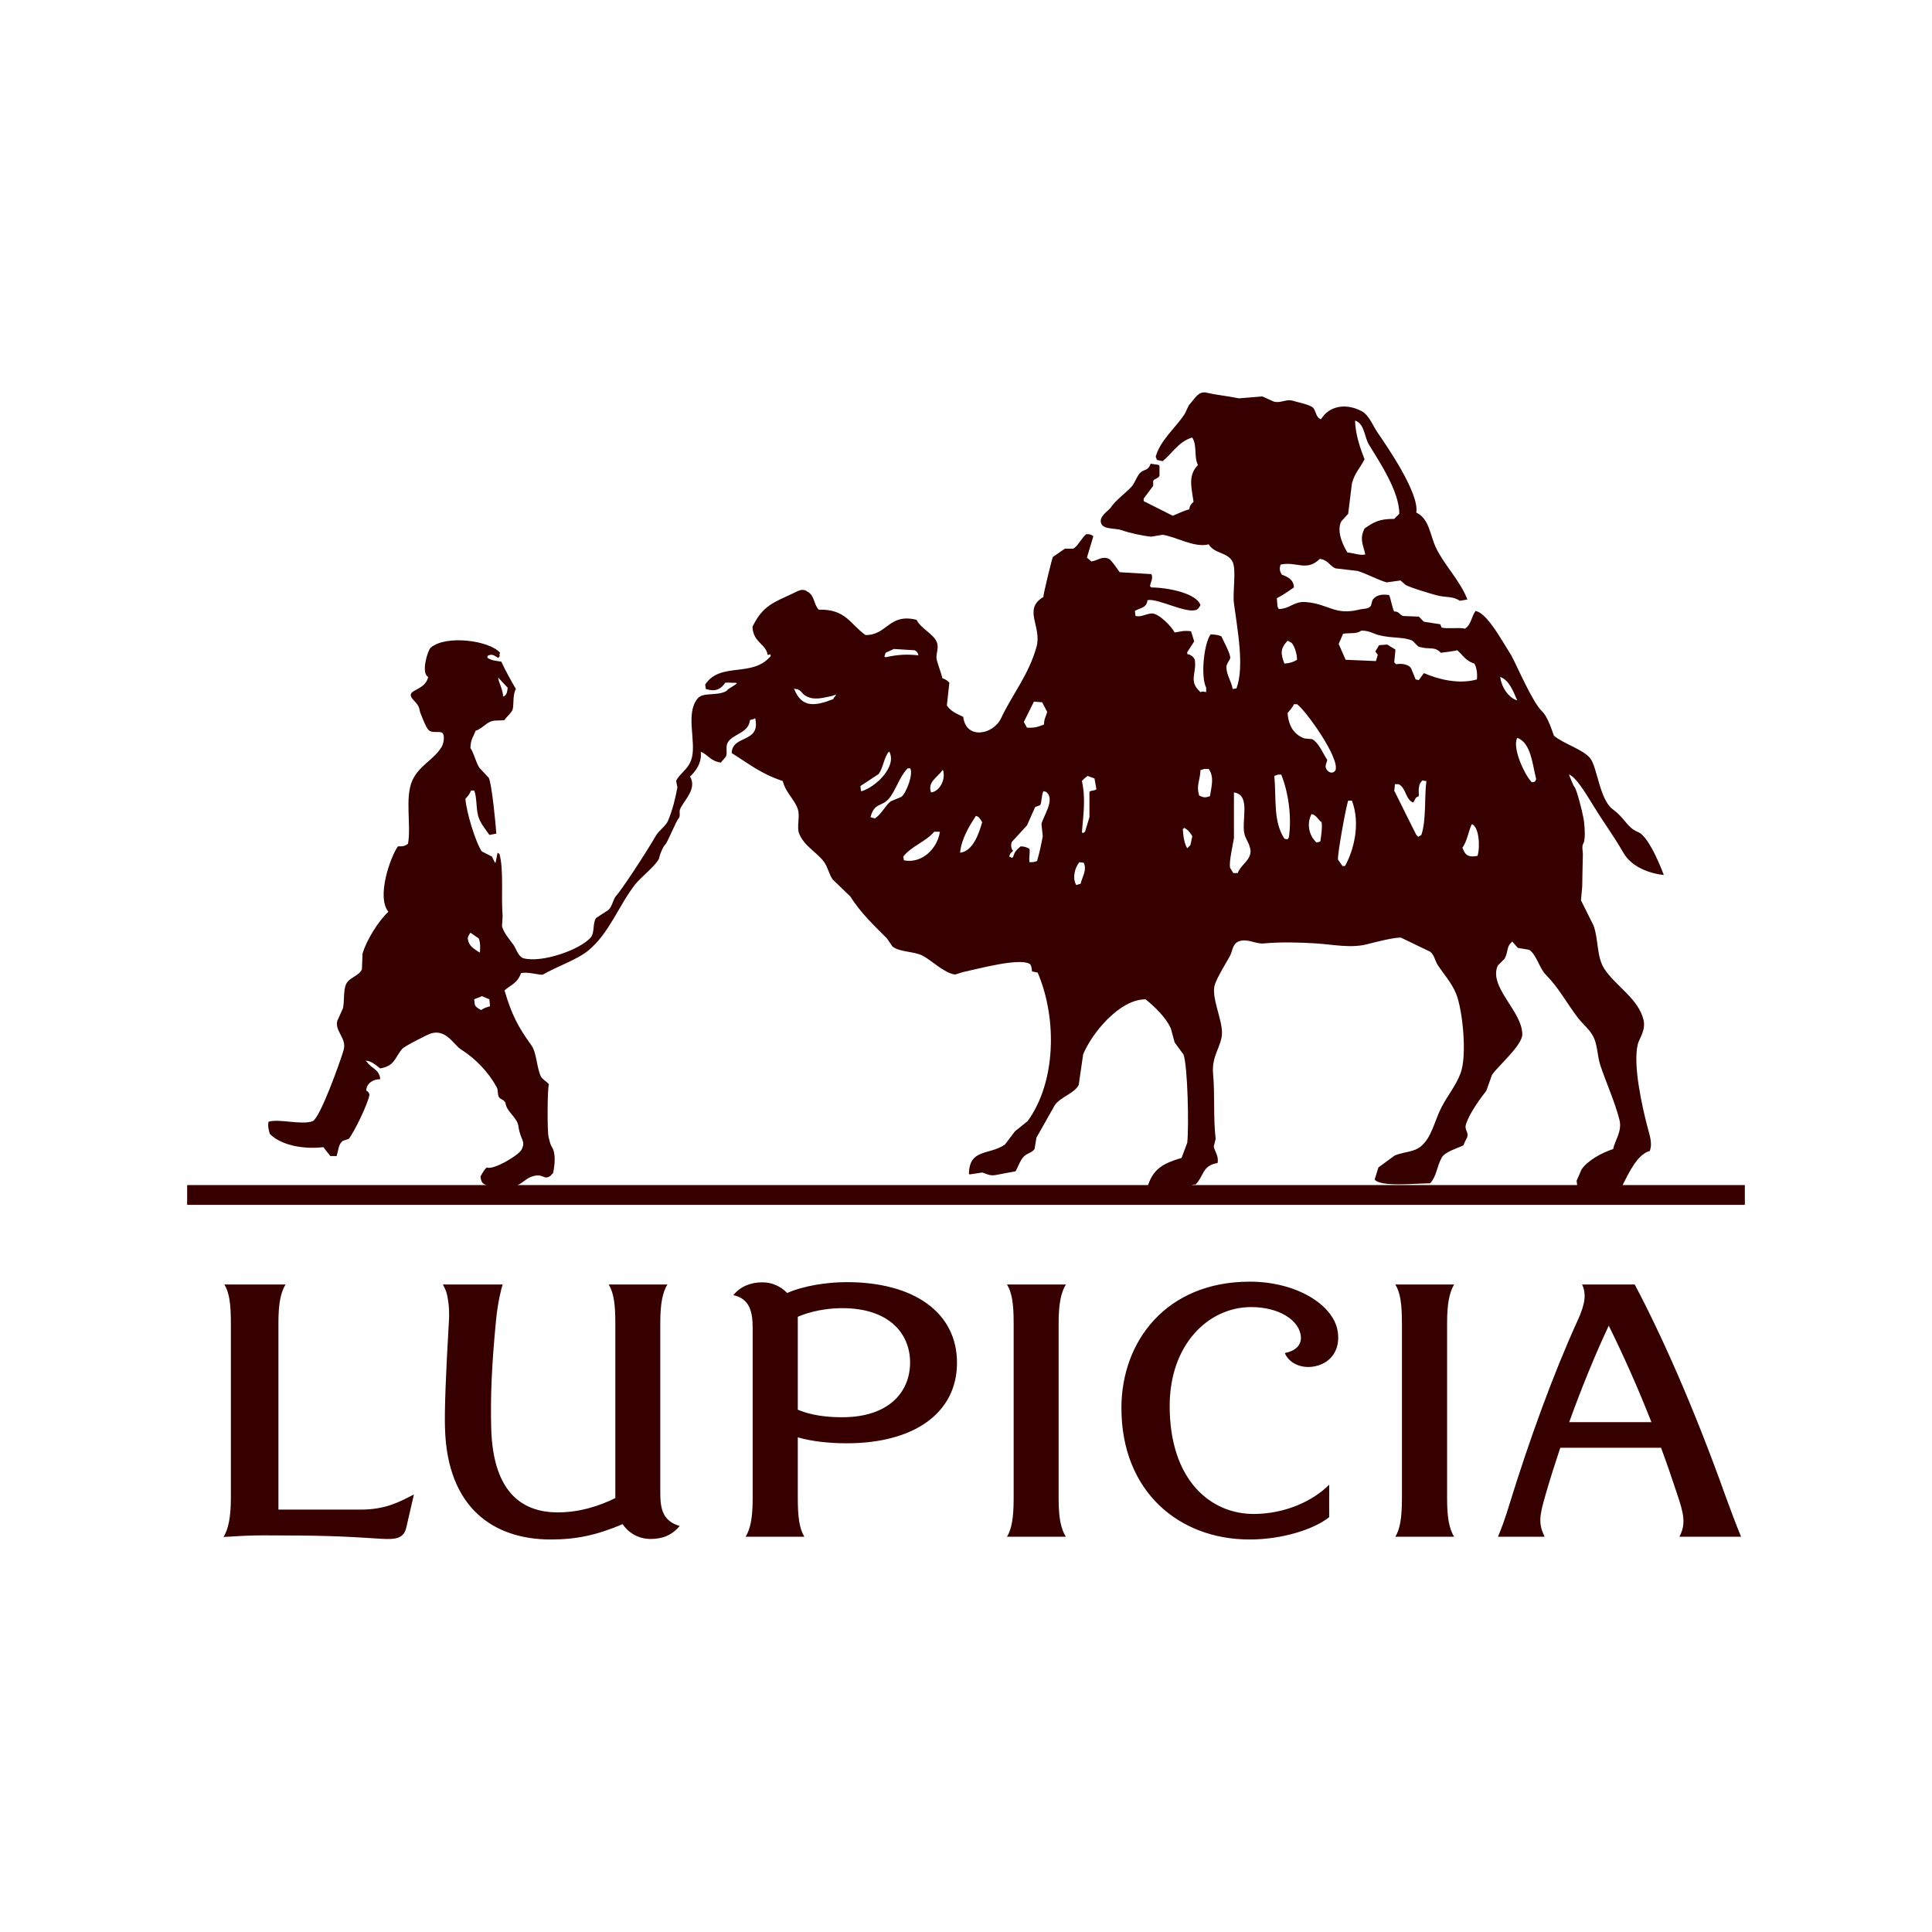 <svg xmlns="http://www.w3.org/2000/svg" xmlns:xlink="http://www.w3.org/1999/xlink" preserveAspectRatio="xMidYMid" width="160" height="160" viewBox="0 0 160 160">
  <defs>
    <style>
      .cls-1 {
        fill: #360000;
        fill-rule: evenodd;
      }
    </style>
  </defs>
  <path d="M129.000,67.279 L0.000,67.279 L0.000,65.642 L24.803,65.642 C24.521,65.577 24.321,65.414 24.296,64.919 C24.448,64.677 24.590,64.356 24.818,64.183 C25.310,64.433 27.426,63.210 27.691,62.713 C28.071,61.957 27.591,61.945 27.433,60.766 C27.333,60.034 26.450,59.579 26.363,58.848 C26.240,58.549 25.929,58.563 25.809,58.336 C25.683,58.087 25.776,57.798 25.632,57.534 C24.935,56.269 23.893,55.179 22.677,54.408 C22.079,54.033 21.445,52.682 20.167,53.093 C19.869,53.191 18.003,54.140 17.816,54.356 C17.159,55.116 17.228,55.757 15.988,55.984 C15.665,55.735 15.190,55.317 14.785,55.352 C14.836,55.407 14.889,55.460 14.943,55.512 C15.298,56.004 15.930,56.068 15.988,56.878 C15.320,56.867 14.818,57.305 14.836,57.825 C15.025,57.923 15.009,57.949 15.099,58.136 C15.017,58.830 13.794,61.348 13.375,61.820 C13.218,61.872 13.062,61.924 12.905,61.975 C12.541,62.208 12.519,62.759 12.381,63.238 L11.860,63.238 C11.664,62.994 11.479,62.771 11.284,62.502 C9.656,62.697 7.771,62.357 6.843,61.400 C6.753,61.061 6.664,60.795 6.739,60.400 C7.562,60.118 9.516,60.700 10.394,60.348 C10.998,60.109 12.675,55.436 12.957,54.460 C13.238,53.481 12.204,52.890 12.434,52.043 C12.591,51.694 12.748,51.343 12.905,50.991 C13.035,50.368 12.923,49.515 13.165,48.996 C13.425,48.445 14.213,48.340 14.471,47.784 C14.490,47.352 14.508,46.911 14.524,46.472 C14.866,45.320 15.851,43.761 16.666,43.005 C15.658,41.794 16.824,38.479 17.451,37.592 C17.905,37.608 18.052,37.546 18.287,37.381 C18.569,35.882 18.007,33.544 18.651,32.125 C19.210,30.901 20.398,30.434 21.056,29.391 C21.293,29.015 21.397,28.121 20.951,28.133 C20.698,28.094 20.218,28.185 20.012,27.974 C19.824,27.818 19.574,27.205 19.312,26.534 C19.258,26.391 19.235,26.189 19.180,26.054 C18.977,25.582 18.450,25.337 18.523,24.998 C18.606,24.605 19.765,24.530 19.959,23.560 C19.343,23.247 19.915,21.361 20.167,21.140 C21.430,20.050 25.045,20.545 25.915,21.561 C25.897,21.598 25.882,21.634 25.863,21.667 C25.897,21.877 25.901,21.842 25.758,21.984 C25.422,21.779 25.229,21.608 24.870,21.824 L24.870,21.984 C25.314,22.229 25.414,22.190 26.020,22.299 C26.337,23.003 26.815,23.852 27.223,24.559 C26.944,25.051 27.067,25.805 26.961,26.239 C26.895,26.509 26.441,26.857 26.282,27.134 C25.934,27.202 25.542,27.115 25.183,27.238 C24.717,27.399 24.412,27.848 23.879,28.027 C23.711,28.527 23.472,28.711 23.459,29.445 C23.768,29.920 23.865,30.525 24.192,31.073 C24.452,31.354 24.716,31.633 24.975,31.914 C25.224,32.362 25.559,35.790 25.603,36.538 C25.412,36.576 25.219,36.611 25.029,36.645 C24.702,36.162 24.243,35.652 24.086,35.017 C23.918,34.324 23.997,33.529 23.772,32.967 L23.513,32.967 C23.371,33.296 23.259,33.422 23.043,33.651 C23.114,34.711 23.875,37.249 24.401,38.012 C24.679,38.150 24.958,38.292 25.236,38.434 C25.323,38.606 25.412,38.781 25.497,38.956 C25.513,38.940 25.533,38.924 25.549,38.904 C25.603,38.642 25.653,38.379 25.708,38.118 C25.758,38.150 25.810,38.189 25.863,38.221 C26.227,39.517 25.992,41.685 26.124,43.371 C26.108,43.652 26.091,43.930 26.074,44.214 C26.249,44.812 26.704,45.299 27.014,45.736 C27.280,46.119 27.377,46.624 27.798,46.844 C29.340,47.299 32.628,46.126 33.443,45.106 C33.755,44.713 33.566,43.981 33.859,43.530 C34.206,43.301 34.554,43.073 34.903,42.845 C35.194,42.551 35.246,42.103 35.479,41.743 C35.932,41.288 38.105,37.966 38.824,36.697 C39.038,36.315 39.650,35.885 39.817,35.488 C40.194,34.581 40.431,33.633 40.600,32.705 C40.564,32.531 40.530,32.353 40.497,32.180 C40.722,31.582 41.556,31.230 41.801,30.236 C42.147,28.828 41.256,26.564 42.272,25.348 C42.741,24.784 43.876,25.180 44.674,24.716 C44.780,24.506 45.427,24.269 45.531,24.060 C45.515,24.040 44.954,24.049 44.938,24.033 L44.572,24.033 C44.189,24.592 43.739,24.807 42.951,24.559 C42.935,24.435 42.916,24.313 42.900,24.191 C44.176,22.266 46.812,23.662 48.333,21.824 C48.315,21.772 48.299,21.723 48.280,21.667 C48.134,21.734 48.249,21.747 48.072,21.723 C47.923,20.807 46.870,20.713 46.818,19.409 C47.670,17.640 48.553,17.403 50.318,16.572 C50.556,16.457 50.956,16.207 51.312,16.463 C51.998,16.801 51.854,17.524 52.306,17.990 C54.538,17.934 54.879,19.159 56.172,20.090 C57.977,20.120 58.109,18.257 60.406,18.831 C60.776,19.576 61.793,19.978 62.077,20.669 C62.292,21.190 61.965,21.664 62.077,22.140 C62.173,22.551 62.422,23.152 62.547,23.668 C62.824,23.770 62.940,23.846 63.122,24.033 C63.052,24.665 62.983,25.292 62.914,25.925 C63.286,26.448 63.674,26.570 64.272,26.870 C64.497,28.782 66.762,28.351 67.408,26.975 C68.332,25.005 69.667,23.435 70.335,21.091 C70.818,19.383 69.176,17.974 70.908,16.938 C70.873,16.818 71.639,13.686 71.693,13.625 C72.023,13.400 72.354,13.172 72.685,12.942 L73.366,12.942 C73.724,12.794 74.107,12.000 74.463,11.735 C74.792,11.735 74.857,11.779 75.036,11.893 L75.036,11.944 C74.862,12.524 74.688,13.100 74.514,13.680 C74.638,13.786 74.760,13.888 74.879,13.996 C75.442,13.922 75.734,13.521 76.342,13.786 C76.619,13.974 76.955,14.523 77.230,14.888 C78.103,14.941 78.975,14.995 79.844,15.046 C79.862,15.081 79.878,15.119 79.897,15.153 C79.958,15.559 79.798,15.628 79.740,16.047 C79.775,16.080 79.810,16.113 79.844,16.150 C81.276,16.159 83.613,16.647 83.919,17.620 C83.828,17.768 83.761,17.897 83.607,17.990 C82.765,18.367 80.389,17.023 79.531,17.201 C79.455,17.872 78.929,17.826 78.485,18.094 C78.504,18.236 78.520,18.374 78.537,18.515 C79.033,18.620 79.364,18.350 79.844,18.304 C80.459,18.251 81.557,19.425 81.778,19.880 C82.387,19.786 82.498,19.705 83.137,19.778 C83.224,20.055 83.309,20.336 83.398,20.616 C83.206,20.916 83.015,21.210 82.823,21.509 L82.823,21.667 C83.144,21.729 83.330,21.877 83.450,22.140 C83.615,23.309 82.892,23.915 83.919,24.819 C84.141,24.737 84.104,24.770 84.391,24.819 L84.391,24.453 C83.924,23.550 84.194,20.813 84.756,20.039 C85.078,20.042 85.431,20.088 85.646,20.195 C85.760,20.461 86.474,21.750 86.375,22.035 C86.320,22.200 86.052,22.497 86.063,22.772 C86.089,23.447 86.488,23.937 86.586,24.559 C86.689,24.541 86.794,24.525 86.900,24.506 C87.567,22.708 86.985,19.682 86.689,17.462 C86.572,16.584 86.897,14.705 86.586,14.047 C86.187,13.208 85.084,13.391 84.598,12.578 C83.428,12.894 81.880,11.942 80.786,11.788 C80.471,11.841 80.159,11.893 79.844,11.944 C79.211,11.895 77.975,11.625 77.440,11.420 C76.919,11.221 75.942,11.367 75.716,10.895 C75.430,10.299 76.285,9.815 76.448,9.581 C76.949,8.864 77.584,8.456 78.172,7.846 C78.478,7.528 78.571,7.098 78.851,6.742 C79.195,6.304 79.557,6.569 79.792,5.901 C80.018,5.938 80.245,5.972 80.471,6.006 C80.488,6.039 80.507,6.076 80.524,6.113 L80.524,6.898 C80.398,7.154 80.112,7.132 80.000,7.321 L80.000,7.742 C79.740,8.092 79.479,8.441 79.216,8.790 L79.216,9.002 C80.018,9.406 80.820,9.810 81.621,10.211 C81.999,10.073 82.500,9.796 82.980,9.687 C83.049,9.339 83.139,9.247 83.344,9.057 C83.160,7.795 82.881,6.867 83.711,6.006 C83.354,5.330 83.665,4.422 83.242,3.747 L83.189,3.747 C82.087,4.095 81.584,5.049 80.786,5.691 C80.628,5.657 80.471,5.625 80.314,5.589 C80.279,5.499 80.245,5.410 80.210,5.323 C80.579,3.974 81.853,2.926 82.563,1.854 C82.779,1.530 82.831,1.181 83.083,0.910 C83.411,0.557 83.752,-0.129 84.391,0.015 C85.297,0.221 85.979,0.266 87.107,0.489 C87.753,0.436 88.399,0.384 89.042,0.330 C89.356,0.473 89.670,0.612 89.982,0.753 C90.533,0.932 90.992,0.513 91.602,0.698 C92.049,0.837 92.665,0.930 93.117,1.175 C93.525,1.389 93.396,2.057 93.902,2.223 C94.536,1.150 95.899,0.842 97.244,1.539 C97.881,1.868 98.154,2.689 98.551,3.272 C99.358,4.459 102.049,8.326 101.792,9.950 C102.855,10.449 102.911,11.756 103.412,12.842 C104.060,14.237 105.405,15.552 106.025,17.148 C105.816,17.182 105.607,17.218 105.397,17.255 C104.732,16.828 104.296,17.027 103.412,16.782 C102.977,16.658 101.374,16.200 100.903,15.940 C100.764,15.818 100.624,15.695 100.486,15.572 C100.100,15.625 99.719,15.678 99.335,15.732 C98.605,15.522 97.713,15.026 96.930,14.782 C96.321,14.713 95.713,14.644 95.102,14.570 C94.603,14.366 94.496,13.867 93.798,13.786 C92.679,14.877 91.869,13.962 90.556,14.258 C90.433,14.602 90.488,14.828 90.662,15.098 C91.117,15.247 91.651,15.514 91.655,16.150 C91.182,16.473 90.807,16.751 90.242,17.043 C90.259,17.273 90.278,17.499 90.297,17.727 C90.331,17.796 90.366,17.868 90.400,17.937 C91.351,17.919 91.650,17.274 92.646,17.361 C94.555,17.517 95.025,18.483 97.037,17.990 C97.441,17.889 97.819,17.956 98.030,17.675 C98.104,17.499 98.111,17.220 98.239,17.096 C98.551,16.744 99.014,16.699 99.545,16.782 C99.695,17.151 99.814,17.909 99.964,18.146 C100.333,18.103 100.403,18.408 100.693,18.515 C101.131,18.533 101.566,18.549 102.001,18.565 C102.142,18.706 102.280,18.849 102.418,18.989 C102.871,19.058 103.325,19.128 103.777,19.198 C103.813,19.283 103.847,19.374 103.883,19.461 C104.146,19.601 105.401,19.441 105.816,19.564 C106.344,19.249 106.346,18.565 106.702,18.094 C106.754,18.110 106.809,18.130 106.861,18.146 C107.781,18.503 108.885,20.560 109.522,21.557 C109.559,21.617 109.599,21.668 109.630,21.723 C110.151,22.671 111.408,25.659 112.208,26.407 C112.567,26.742 112.900,27.576 113.187,28.424 C113.989,29.110 115.638,29.569 116.207,30.314 C116.779,31.061 116.975,33.716 118.061,34.521 C119.146,35.325 119.203,36.014 120.175,36.416 C121.146,36.819 122.289,39.961 122.289,39.961 C122.289,39.961 119.921,39.801 118.950,38.134 C117.979,36.467 117.527,35.957 116.499,34.290 C115.707,33.006 115.000,31.846 114.430,31.640 C114.620,32.105 114.799,32.576 114.893,32.670 C115.064,32.843 115.521,34.624 115.636,35.256 C115.750,35.888 115.808,37.036 115.636,37.324 C115.465,37.611 115.598,38.016 115.588,38.273 C115.556,39.149 115.552,40.028 115.533,40.901 C115.499,41.288 115.465,41.673 115.430,42.058 C115.781,42.760 116.127,43.460 116.474,44.158 C116.889,45.299 116.713,46.730 117.364,47.734 C118.260,49.116 120.172,50.193 120.603,51.937 C120.823,52.824 120.250,53.496 120.132,53.989 C119.715,55.747 120.514,59.186 120.918,60.765 C121.083,61.423 121.381,62.168 121.126,62.817 C120.089,63.107 119.407,64.614 118.875,65.642 L129.000,65.642 L129.000,67.279 ZM26.177,25.190 C26.467,25.081 26.509,24.797 26.543,24.453 C26.282,24.174 26.020,23.892 25.758,23.612 C25.788,24.022 26.110,24.487 26.177,25.190 ZM24.139,45.212 C23.914,45.055 23.686,44.897 23.459,44.741 C23.342,44.922 23.196,45.109 23.251,45.317 C23.366,45.907 23.789,46.082 24.192,46.369 L24.244,46.369 C24.271,45.996 24.291,45.527 24.139,45.212 ZM25.029,50.259 C24.818,50.167 24.609,50.083 24.401,49.992 C24.254,50.102 23.920,50.169 23.772,50.259 C23.790,50.414 23.808,50.572 23.826,50.731 C23.955,50.952 24.126,51.027 24.346,51.149 C24.583,50.982 24.728,50.936 25.081,50.836 C25.062,50.640 25.045,50.450 25.029,50.259 ZM96.094,13.258 C96.665,13.303 97.099,13.520 97.558,13.419 L97.558,13.363 C97.377,12.578 97.075,12.140 97.506,11.264 C98.226,10.778 98.663,10.462 99.964,10.473 C100.100,10.335 100.243,10.193 100.379,10.054 C100.415,8.192 98.621,5.570 97.871,4.326 C97.478,3.668 97.513,2.596 96.723,2.329 C96.738,3.484 97.195,4.754 97.506,5.534 C97.163,6.228 96.692,6.656 96.461,7.531 C96.357,8.373 96.252,9.215 96.149,10.054 C95.956,10.262 95.765,10.473 95.574,10.683 C95.145,11.571 95.799,12.789 96.094,13.258 ZM53.401,25.136 C52.686,25.286 51.840,25.552 51.155,25.083 C50.863,24.885 50.904,24.725 50.510,24.562 C50.441,24.617 50.234,24.478 50.268,24.559 C50.899,26.132 51.977,25.994 53.506,25.398 C53.491,25.313 53.743,25.113 53.727,25.025 C53.709,25.025 53.421,25.136 53.401,25.136 ZM55.754,32.598 C55.771,32.739 55.788,32.880 55.807,33.020 L55.858,33.020 C56.964,32.708 58.791,31.028 58.157,29.761 L58.105,29.761 C57.687,30.264 57.662,31.039 57.270,31.599 C56.765,31.932 56.258,32.265 55.754,32.598 ZM56.591,35.176 C56.711,35.210 56.835,35.242 56.957,35.279 C57.530,34.892 57.757,34.281 58.263,33.860 C58.559,33.738 58.853,33.614 59.151,33.493 C59.567,33.158 60.148,31.597 59.882,31.127 L59.673,31.127 C58.971,31.834 58.693,32.967 58.105,33.651 C57.514,34.336 56.910,33.943 56.591,35.176 ZM60.248,21.352 C59.673,21.318 59.099,21.283 58.523,21.246 C58.296,21.352 58.072,21.459 57.843,21.561 C57.809,21.667 57.776,21.772 57.741,21.877 C57.776,21.893 57.809,21.914 57.843,21.930 C58.852,21.715 59.522,21.663 60.561,21.772 C60.501,21.533 60.439,21.457 60.248,21.352 ZM59.307,38.434 C59.323,38.539 59.342,38.642 59.360,38.748 C60.831,39.052 62.139,37.783 62.338,36.381 L61.869,36.381 C61.163,37.210 59.990,37.567 59.307,38.434 ZM62.600,31.283 L62.547,31.283 C62.167,31.872 61.280,32.245 61.608,33.126 C62.298,33.049 62.839,32.081 62.600,31.283 ZM65.472,35.123 C65.421,35.106 65.370,35.084 65.317,35.069 C64.784,35.900 64.117,36.952 64.010,38.118 C65.076,37.999 65.568,36.542 65.840,35.594 C65.740,35.432 65.642,35.226 65.472,35.123 ZM70.804,25.659 C70.578,25.643 70.351,25.625 70.125,25.607 C69.846,26.172 69.566,26.730 69.288,27.291 C69.375,27.450 69.463,27.607 69.549,27.761 C70.262,27.797 70.454,27.683 70.961,27.502 C70.966,26.984 71.128,26.848 71.221,26.450 C71.083,26.187 70.942,25.925 70.804,25.659 ZM71.117,33.072 C71.048,33.055 70.978,33.037 70.908,33.020 C70.744,33.382 70.789,33.850 70.649,34.175 C70.507,34.229 70.369,34.281 70.229,34.333 C70.003,34.841 69.776,35.350 69.549,35.856 C69.131,36.314 68.714,36.767 68.295,37.223 C68.178,37.504 68.260,37.844 68.400,37.958 C68.251,38.134 68.142,38.137 68.086,38.434 C68.156,38.469 68.225,38.501 68.295,38.539 C68.329,38.520 68.364,38.501 68.400,38.485 C68.517,38.021 68.722,37.852 69.026,37.592 C69.375,37.598 69.543,37.677 69.758,37.801 C69.812,38.143 69.701,38.495 69.758,38.904 C70.048,38.912 70.222,38.880 70.387,38.802 C70.546,38.262 70.753,37.365 70.856,36.751 C70.822,36.416 70.787,36.084 70.751,35.751 C70.859,35.135 71.959,33.666 71.117,33.072 ZM73.626,40.795 C73.747,40.759 73.868,40.730 73.992,40.691 C74.108,40.141 74.540,39.582 74.252,38.956 C74.130,38.940 74.010,38.924 73.886,38.904 C73.513,39.364 73.288,40.197 73.626,40.795 ZM75.141,31.967 C74.950,31.897 74.760,31.830 74.567,31.757 C74.380,31.907 74.252,32.001 74.097,32.180 C74.423,33.612 74.221,34.921 74.097,36.434 C74.130,36.451 74.168,36.469 74.200,36.488 C74.252,36.451 74.306,36.416 74.357,36.381 C74.478,35.980 74.601,35.578 74.723,35.176 L74.723,33.072 C74.854,32.936 75.166,33.003 75.299,32.860 C75.247,32.565 75.193,32.265 75.141,31.967 ZM81.465,52.673 C81.029,51.719 80.138,50.885 79.375,50.259 C77.182,50.251 74.876,53.138 74.200,54.827 C74.078,55.669 73.957,56.512 73.835,57.351 C73.506,58.033 72.298,58.361 71.848,59.035 C71.342,59.927 70.838,60.820 70.335,61.713 C70.281,62.029 70.229,62.343 70.176,62.659 C69.998,62.926 69.654,62.987 69.393,63.187 C69.026,63.463 68.836,64.083 68.611,64.498 C68.052,64.602 67.494,64.707 66.937,64.814 C66.436,64.904 66.132,64.673 65.840,64.602 C65.490,64.656 65.143,64.707 64.794,64.761 C64.776,64.744 64.758,64.724 64.741,64.707 C64.789,62.598 66.392,63.193 67.720,62.291 C67.999,61.924 68.278,61.554 68.556,61.189 C68.905,60.909 69.254,60.628 69.602,60.348 C71.951,57.126 72.065,51.866 70.437,48.048 C70.281,48.014 70.125,47.979 69.968,47.946 C69.934,47.692 69.934,47.436 69.758,47.315 C68.852,46.821 65.533,47.731 64.272,47.998 C64.045,48.067 63.819,48.136 63.593,48.207 C62.654,48.073 61.650,47.017 60.874,46.630 C60.167,46.279 59.031,46.358 58.418,45.895 C58.263,45.668 58.105,45.440 57.949,45.212 C56.835,44.093 55.795,43.121 54.918,41.743 C54.430,41.272 53.942,40.795 53.453,40.325 C53.152,39.900 53.052,39.284 52.723,38.852 C52.111,38.052 51.097,37.564 50.683,36.538 C50.463,35.987 50.764,35.160 50.581,34.543 C50.344,33.738 49.566,33.166 49.325,32.180 C47.514,31.584 46.548,30.770 45.095,29.866 C45.135,28.312 47.562,29.094 47.027,26.924 C47.066,27.075 46.748,27.062 46.609,27.134 C46.505,28.212 45.231,28.255 44.780,28.971 C44.558,29.327 44.765,29.816 44.624,30.129 C44.568,30.255 44.299,30.502 44.205,30.653 C43.308,30.530 43.163,30.004 42.533,29.761 C42.633,30.673 42.146,31.337 41.645,31.811 C42.283,32.854 41.043,33.881 40.810,34.543 C40.730,34.768 40.872,35.045 40.704,35.279 C40.497,35.471 39.917,36.977 39.608,37.433 C39.466,37.503 39.120,38.275 39.084,38.590 C38.831,39.174 37.534,40.183 37.099,40.745 C35.720,42.526 34.961,44.777 33.231,46.210 C32.296,46.984 30.572,47.559 29.471,48.207 C29.310,48.303 28.110,47.926 27.641,48.099 C27.372,48.926 26.747,49.096 26.282,49.522 C26.882,51.561 27.416,52.555 28.491,54.042 C28.955,54.686 28.934,55.895 29.290,56.638 C29.413,56.899 29.762,57.049 29.960,57.297 C29.830,57.563 29.807,61.209 29.935,61.685 C30.029,62.038 30.064,62.270 30.213,62.505 C30.655,63.188 30.304,64.638 30.304,64.656 C30.289,64.673 30.271,64.691 30.254,64.707 C30.218,64.707 30.089,64.901 30.054,64.901 C29.495,65.271 29.498,64.581 28.485,64.961 C28.014,65.138 27.794,65.475 27.359,65.642 L79.576,65.642 C80.043,64.277 80.862,63.833 82.352,63.394 C82.510,62.975 82.666,62.554 82.823,62.132 C82.967,60.820 82.863,55.751 82.510,54.827 C82.265,54.496 82.024,54.162 81.778,53.829 C81.672,53.444 81.570,53.058 81.465,52.673 ZM82.563,36.066 C82.527,36.104 82.491,36.138 82.456,36.172 C82.494,36.758 82.580,37.380 82.823,37.749 C82.876,37.697 82.927,37.646 82.980,37.592 C83.015,37.557 83.049,37.524 83.083,37.487 C83.137,37.242 83.189,36.995 83.242,36.751 C83.074,36.475 82.883,36.190 82.563,36.066 ZM84.598,31.178 L84.233,31.178 C84.128,31.215 84.026,31.252 83.919,31.283 C83.886,32.162 83.542,32.520 83.816,33.389 C84.213,33.555 84.277,33.579 84.705,33.439 C84.829,32.606 85.076,31.842 84.598,31.178 ZM87.578,36.645 C87.254,35.521 88.146,33.333 86.689,33.126 L86.689,36.909 C86.621,37.381 86.255,38.908 86.375,39.379 C86.461,39.518 86.550,39.658 86.637,39.801 L87.003,39.801 C87.242,39.159 87.917,38.849 88.048,38.173 C88.154,37.625 87.690,37.029 87.578,36.645 ZM90.347,31.651 C90.242,31.688 90.139,31.723 90.034,31.757 C90.213,33.756 89.928,35.502 90.870,36.961 C90.958,36.979 91.044,36.995 91.131,37.011 C91.165,36.961 91.201,36.909 91.237,36.855 C91.490,35.169 91.200,33.107 90.607,31.651 L90.347,31.651 ZM91.444,20.722 C91.342,20.669 91.237,20.616 91.131,20.562 C90.518,21.223 90.549,21.624 90.870,22.457 C91.320,22.428 91.633,22.317 91.916,22.140 C91.920,21.686 91.702,20.944 91.444,20.722 ZM91.916,25.820 L91.655,25.820 C91.519,26.139 91.320,26.303 91.131,26.556 C91.219,27.667 91.684,28.344 92.540,28.658 C92.753,28.675 92.960,28.695 93.168,28.711 C93.738,29.030 94.057,29.906 94.424,30.443 C94.340,30.705 94.220,30.977 94.319,31.127 C94.441,31.459 94.876,31.654 95.102,31.283 C95.461,30.259 92.620,26.314 91.916,25.820 ZM93.536,37.276 C93.604,37.261 93.675,37.242 93.745,37.223 C93.779,37.207 93.815,37.189 93.850,37.169 C93.918,36.618 94.015,36.134 93.953,35.594 C93.621,35.369 93.575,35.030 93.117,34.912 C92.663,35.784 92.953,36.771 93.536,37.276 ZM106.598,22.457 C105.880,22.221 105.670,21.788 105.189,21.352 C104.709,21.457 104.298,21.497 103.829,21.561 C103.259,20.970 102.881,21.354 101.949,21.038 C101.792,20.879 101.635,20.722 101.478,20.562 C100.712,20.215 99.765,20.384 98.655,20.090 C98.208,19.973 97.930,19.728 97.244,19.723 C96.826,20.030 96.343,19.884 95.730,19.988 C95.607,20.265 95.485,20.545 95.363,20.826 C95.556,21.266 95.746,21.702 95.939,22.140 C96.773,22.176 97.610,22.212 98.447,22.247 C98.499,22.073 98.551,21.893 98.605,21.723 C98.533,21.634 98.462,21.543 98.396,21.459 C98.499,21.283 98.605,21.108 98.710,20.931 C98.935,20.916 99.161,20.896 99.389,20.879 C99.616,21.022 99.840,21.160 100.066,21.299 C100.032,21.650 99.998,22.001 99.964,22.350 C100.014,22.404 100.066,22.457 100.121,22.508 C100.572,22.434 101.167,22.497 101.374,22.877 C101.495,23.173 101.618,23.472 101.739,23.770 C101.827,23.786 101.913,23.804 102.001,23.823 C102.142,23.633 102.280,23.437 102.418,23.245 C103.607,23.751 105.263,24.195 106.809,23.770 C106.864,23.324 106.795,22.778 106.598,22.457 ZM95.312,38.696 C95.434,38.872 95.556,39.046 95.678,39.220 L95.887,39.220 C96.602,37.947 97.193,35.723 96.461,33.807 L96.149,33.807 C95.982,34.229 95.215,38.447 95.312,38.696 ZM101.531,33.967 C100.880,33.689 100.955,32.752 100.327,32.441 L100.014,32.441 L100.014,32.546 C99.998,32.705 99.980,32.860 99.964,33.020 C99.980,33.037 99.998,33.055 100.014,33.072 C100.045,33.150 101.792,36.645 101.792,36.645 C101.809,36.662 101.827,36.681 101.846,36.697 C101.878,36.735 101.913,36.767 101.949,36.802 C102.035,36.751 102.123,36.697 102.210,36.645 C102.628,35.443 102.453,33.482 102.628,32.180 L102.523,32.180 C102.455,32.162 102.384,32.141 102.316,32.125 C101.991,32.375 101.970,32.771 102.001,33.439 C101.653,33.544 101.722,33.733 101.531,33.967 ZM106.391,35.751 C106.136,36.253 105.972,37.257 105.607,37.697 C105.709,37.931 105.804,38.197 106.025,38.325 C106.234,38.454 106.588,38.442 106.861,38.379 C107.088,37.677 107.002,35.957 106.391,35.751 ZM108.741,23.560 C108.839,24.387 109.421,25.297 110.152,25.504 C109.824,24.779 109.513,23.848 108.741,23.560 ZM110.152,28.607 C109.706,29.459 110.802,31.739 111.356,32.283 C111.669,32.249 111.610,32.243 111.721,32.020 C111.412,30.865 111.303,29.003 110.152,28.607 ZM115.481,64.341 C115.988,63.599 117.168,62.959 118.096,62.659 C118.222,61.971 118.858,61.195 118.617,60.244 C118.260,58.824 117.502,57.116 117.049,55.774 C116.791,55.001 116.807,54.185 116.528,53.515 C116.229,52.799 115.604,52.352 115.168,51.781 C114.234,50.553 113.573,49.279 112.504,48.207 C111.994,47.695 111.736,46.547 111.145,46.159 C110.832,46.103 110.519,46.053 110.203,46.001 C110.048,45.825 109.891,45.649 109.736,45.473 C109.215,45.945 109.441,46.265 109.107,46.895 C108.915,47.087 108.724,47.276 108.533,47.471 C107.767,49.246 110.552,51.227 110.571,53.149 C110.580,54.073 108.537,55.800 108.063,56.512 C107.906,56.951 107.749,57.385 107.593,57.825 C107.031,58.554 106.231,59.655 105.920,60.557 C105.740,61.075 106.109,61.195 106.025,61.606 C105.987,61.794 105.776,62.066 105.709,62.343 C105.168,62.620 104.162,62.864 103.883,63.394 C103.456,64.208 103.487,64.881 102.941,65.497 C101.842,65.491 98.806,65.832 98.343,65.179 C98.447,64.849 98.551,64.515 98.655,64.183 C99.110,63.847 99.561,63.517 100.014,63.187 C100.812,62.874 101.578,62.918 102.157,62.451 C103.087,61.689 103.292,60.324 103.883,59.190 C104.383,58.222 105.035,57.469 105.450,56.403 C106.014,54.956 105.638,51.126 105.083,49.784 C104.702,48.863 104.060,48.175 103.569,47.420 C103.318,47.030 103.292,46.591 102.941,46.317 C102.142,45.929 101.339,45.543 100.538,45.159 C100.162,45.073 98.217,45.563 97.768,45.684 C96.431,46.049 94.898,45.724 93.536,45.632 C92.194,45.539 90.450,45.504 89.146,45.632 C88.483,45.696 87.788,45.173 87.056,45.473 C86.526,45.734 86.608,46.237 86.323,46.736 C85.952,47.389 85.387,48.288 85.122,48.996 C84.748,49.997 85.744,51.933 85.698,53.093 C85.652,54.212 84.821,54.903 84.964,56.459 C85.118,58.110 84.970,60.064 85.175,61.820 C85.122,62.029 85.069,62.237 85.019,62.451 C85.093,62.854 85.457,63.265 85.331,63.816 C84.045,64.028 84.217,64.895 83.502,65.604 C83.388,65.582 83.297,65.602 83.218,65.642 L115.115,65.642 C115.097,65.522 115.082,65.404 115.066,65.288 C115.203,64.972 115.343,64.656 115.481,64.341 ZM3.620,77.065 C3.620,75.496 3.492,74.552 3.081,73.876 L8.149,73.876 C7.724,74.572 7.558,75.525 7.558,77.065 L7.558,92.518 L14.393,92.518 C16.452,92.518 17.626,91.858 18.779,91.263 L18.164,93.930 C17.968,94.888 17.359,95.022 16.016,94.931 C12.920,94.726 11.155,94.651 6.274,94.651 C5.195,94.651 4.098,94.716 3.013,94.785 C3.406,94.146 3.620,93.155 3.620,91.565 L3.620,77.065 ZM21.178,73.876 L26.129,73.876 C26.021,74.190 25.739,75.288 25.591,76.718 C25.195,80.762 25.117,83.299 25.180,85.774 C25.327,91.330 27.965,92.749 30.687,92.749 C32.466,92.749 34.070,92.248 35.459,91.565 L35.459,77.065 C35.459,75.496 35.323,74.552 34.909,73.876 L39.768,73.876 C39.349,74.581 39.182,75.525 39.182,77.065 L39.182,91.171 C39.182,92.503 39.424,93.479 40.795,93.876 C40.144,94.634 39.385,94.950 38.384,94.950 C37.401,94.950 36.572,94.474 36.064,93.725 C33.909,94.638 32.217,94.994 30.117,94.994 C25.447,94.994 21.535,92.449 21.352,85.764 C21.302,84.418 21.422,81.194 21.673,76.984 C21.731,76.050 21.662,75.509 21.593,75.107 C21.517,74.629 21.461,74.391 21.178,73.876 ZM47.640,73.696 C48.455,73.696 49.181,74.047 49.688,74.581 C51.070,73.973 53.010,73.681 54.612,73.681 C60.236,73.681 63.754,76.225 63.754,80.359 C63.754,84.495 60.236,87.027 54.612,87.027 C53.326,87.027 51.824,86.898 50.570,86.536 L50.570,91.574 C50.570,93.145 50.702,94.093 51.114,94.767 L46.250,94.767 C46.673,94.060 46.833,93.114 46.833,91.574 L46.833,77.469 C46.833,76.144 46.584,75.048 45.229,74.760 C45.799,74.057 46.639,73.696 47.640,73.696 ZM50.570,84.246 C51.687,84.713 52.940,84.869 54.245,84.869 C58.127,84.869 59.858,82.773 59.870,80.354 C59.874,77.932 58.127,75.835 54.245,75.835 C52.946,75.835 51.587,76.107 50.570,76.549 L50.570,84.246 ZM67.896,73.876 L72.769,73.876 C72.352,74.572 72.171,75.525 72.171,77.065 L72.171,91.604 C72.171,93.184 72.352,94.093 72.769,94.767 L67.896,94.767 C68.279,94.127 68.446,93.204 68.446,91.604 L68.446,77.065 C68.446,75.496 68.312,74.552 67.896,73.876 ZM88.003,73.642 C91.819,73.642 94.930,75.525 95.283,77.756 C95.524,79.313 94.698,80.276 93.657,80.585 C92.282,81.000 91.175,80.304 90.906,79.552 C91.737,79.395 92.257,78.938 92.236,78.257 C92.173,76.854 90.430,75.746 88.126,75.746 C84.551,75.746 81.372,78.865 81.368,83.919 C81.358,90.009 84.692,92.880 88.330,92.880 C90.863,92.880 93.203,91.842 94.578,90.455 L94.578,93.145 C93.295,94.172 90.643,94.994 87.988,94.994 C82.140,94.994 77.371,91.027 77.371,84.102 C77.371,78.591 81.075,73.642 88.003,73.642 ZM100.056,73.876 L104.923,73.876 C104.514,74.572 104.342,75.525 104.342,77.065 L104.342,91.604 C104.342,93.184 104.514,94.093 104.923,94.767 L100.056,94.767 C100.443,94.127 100.602,93.204 100.602,91.604 L100.602,77.065 C100.602,75.496 100.470,74.552 100.056,73.876 ZM115.147,76.872 C115.815,75.417 115.868,74.639 115.522,73.876 L119.880,73.876 C121.960,77.785 124.719,83.875 127.399,91.397 C127.873,92.683 128.269,93.758 128.688,94.767 L123.581,94.767 C124.154,93.691 123.925,92.811 123.392,91.223 C122.955,89.893 122.515,88.615 122.060,87.398 L113.715,87.398 C113.289,88.669 112.884,89.947 112.514,91.223 C111.977,93.073 111.886,93.680 112.422,94.767 L108.555,94.767 C108.829,94.119 109.129,93.317 109.462,92.221 C111.129,86.804 113.140,81.263 115.147,76.872 ZM121.265,85.279 C120.107,82.332 118.926,79.711 117.731,77.287 C116.629,79.623 115.500,82.377 114.453,85.279 L121.265,85.279 Z" transform="translate(15.5 32.5)" class="cls-1"/>
</svg>
